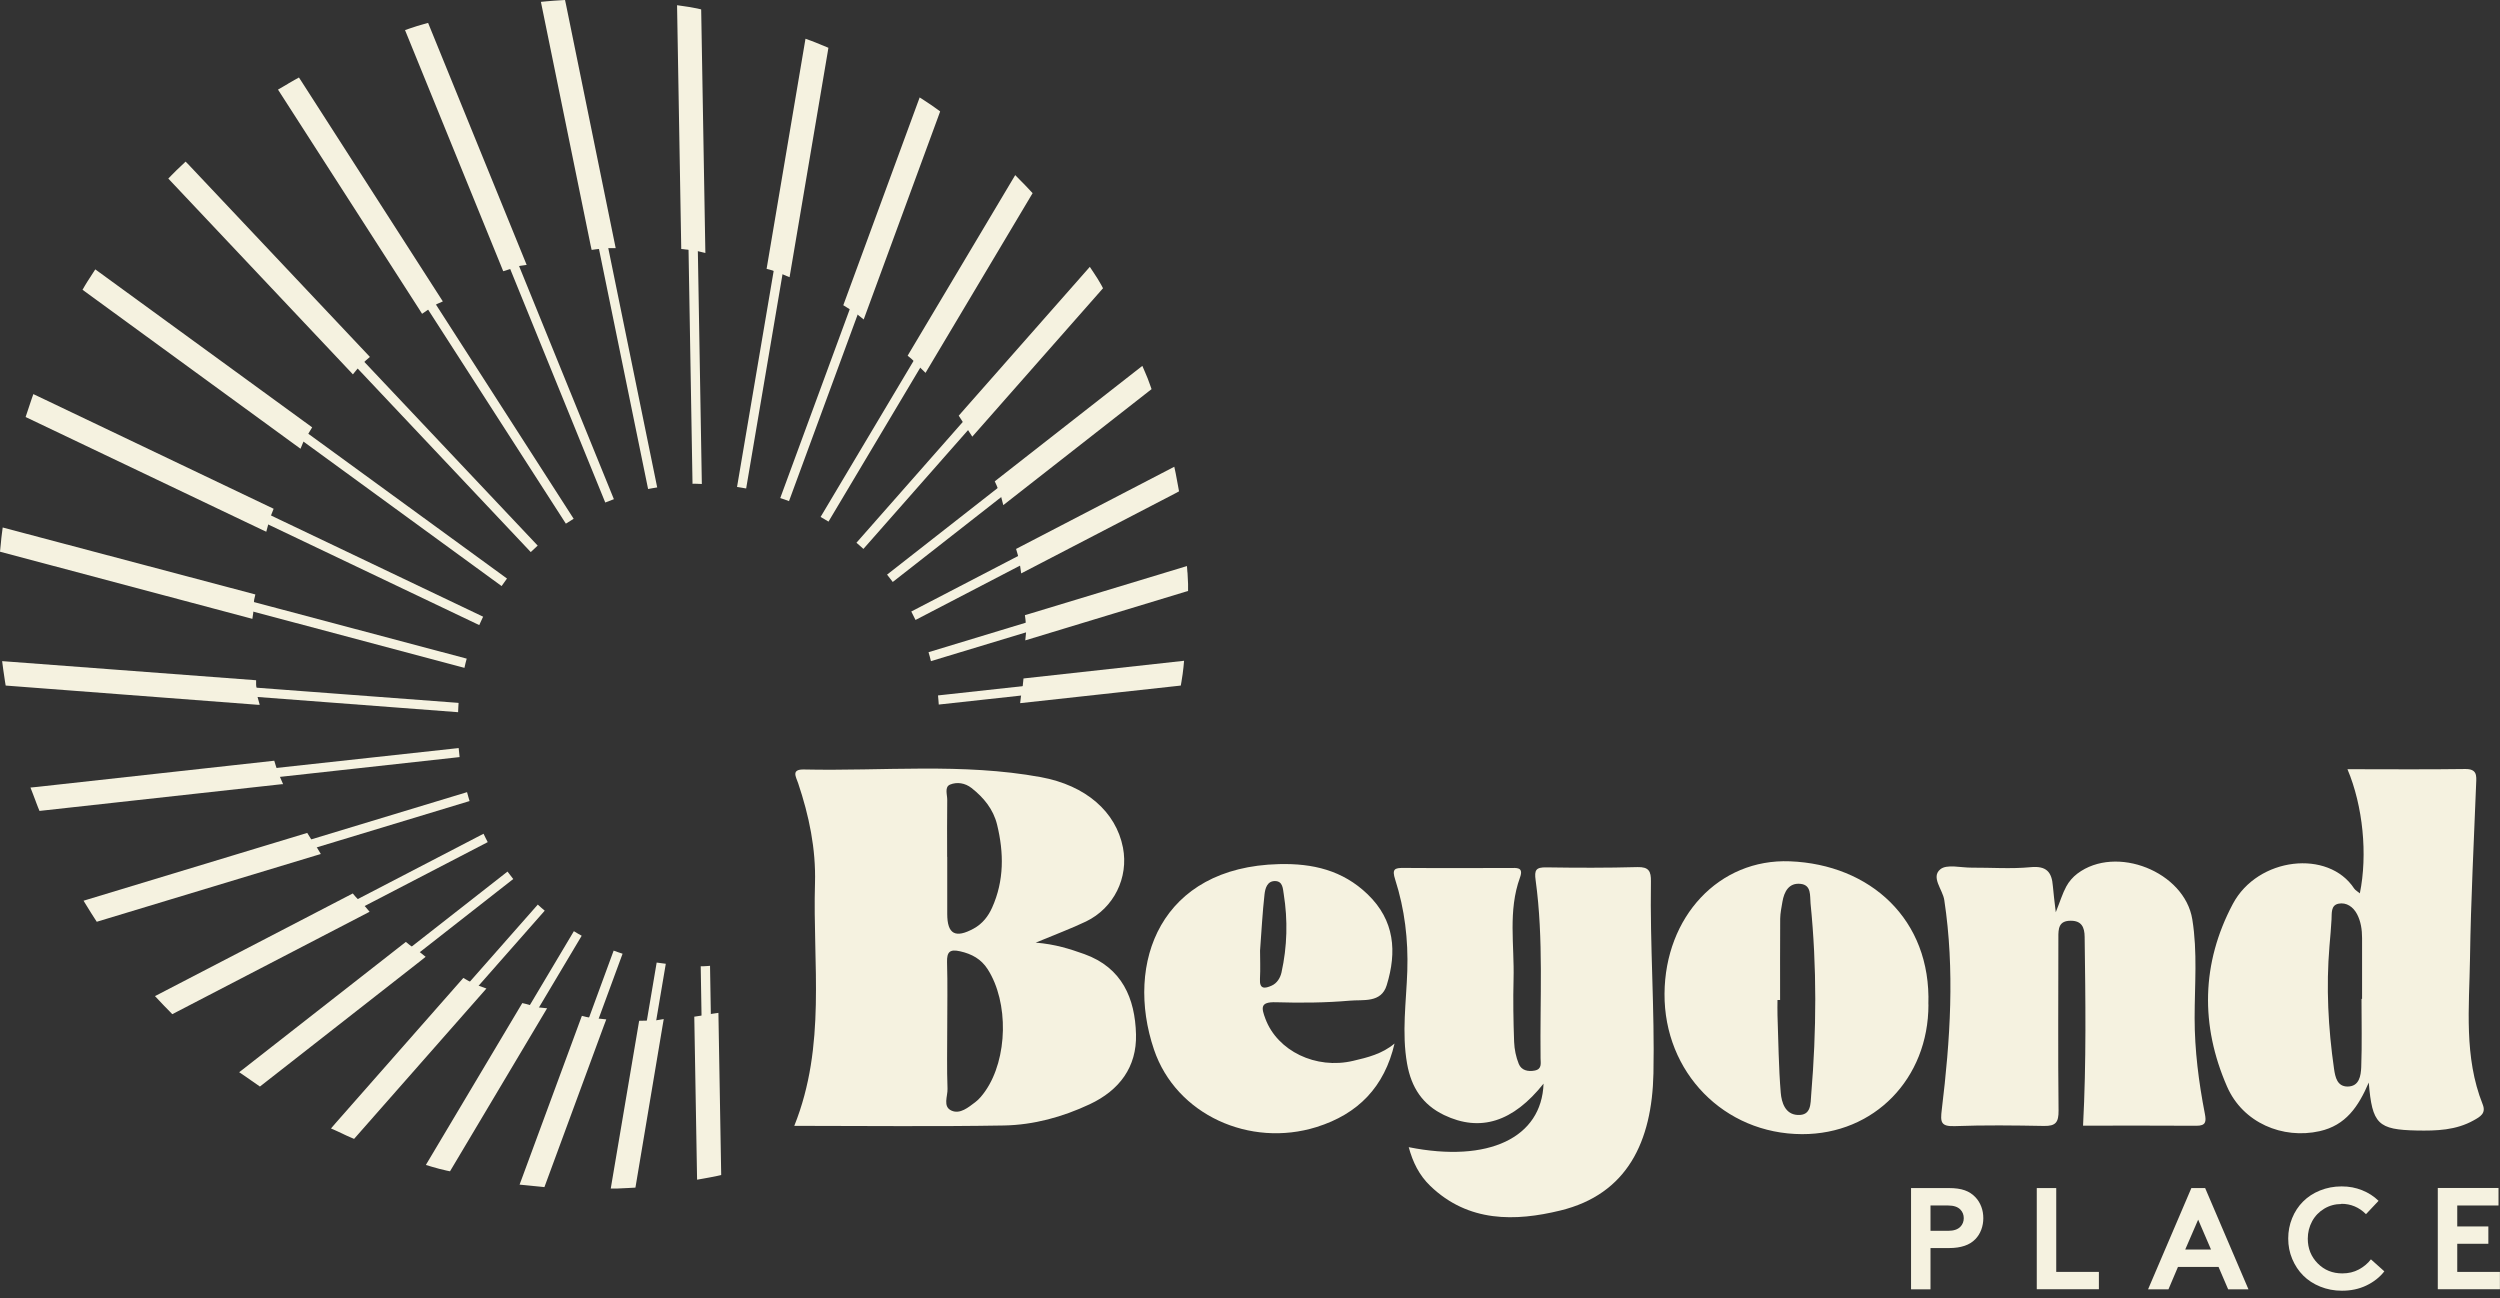 <?xml version="1.0" encoding="utf-8"?>
<svg xmlns="http://www.w3.org/2000/svg" fill="none" height="100%" overflow="visible" preserveAspectRatio="none" style="display: block;" viewBox="0 0 312 162" width="100%">
<rect x="0" y="0" width="312" height="162" fill="#333333" stroke="none"/>
<g id="Links">
<g clip-path="url(#clip0_0_147)" id="Layer_1">
<path d="M99.13 140.495C103.152 130.451 101.409 120.268 101.711 110.236C101.839 105.935 100.967 101.785 99.607 97.74C99.328 96.926 98.712 95.996 100.339 96.031C110.195 96.252 120.086 95.194 129.884 96.984C135.521 98.019 139.275 101.308 140.147 105.784C140.868 109.527 139.02 113.317 135.533 115.002C133.662 115.897 131.709 116.618 129.257 117.641C131.709 117.838 133.522 118.431 135.324 119.071C140.042 120.768 141.658 124.604 141.774 129.091C141.879 133.148 139.717 136.066 135.998 137.81C132.604 139.402 129.012 140.39 125.305 140.46C116.704 140.611 108.092 140.506 99.142 140.506L99.13 140.495ZM118.215 128.324C118.215 130.846 118.157 133.369 118.25 135.88C118.285 136.81 117.622 138.112 118.761 138.612C119.831 139.077 120.853 138.193 121.725 137.542C122.213 137.17 122.62 136.659 122.969 136.159C125.781 132.113 125.909 125.081 123.259 120.954C122.446 119.687 121.272 119.047 119.819 118.722C118.54 118.431 118.157 118.792 118.192 120.082C118.273 122.837 118.215 125.592 118.215 128.347V128.324ZM118.215 106.946C118.215 109.318 118.215 111.677 118.215 114.049C118.215 116.595 119.238 117.129 121.516 115.886C122.62 115.281 123.341 114.339 123.817 113.27C125.328 109.911 125.293 106.412 124.433 102.901C123.957 100.983 122.771 99.541 121.248 98.344C120.435 97.705 119.424 97.565 118.575 97.914C117.843 98.216 118.227 99.181 118.215 99.844C118.18 102.215 118.203 104.575 118.203 106.946H118.215Z" fill="#F5F2E0" id="Vector"/>
<path d="M175.817 143.168C185.766 145.156 192.402 141.994 192.635 135.24C188.834 140.018 184.743 141.32 180.222 139.158C177.537 137.867 176.131 135.717 175.607 132.764C174.922 128.882 175.503 125.034 175.631 121.175C175.759 117.269 175.305 113.467 174.12 109.771C173.701 108.469 174.027 108.306 175.177 108.318C179.606 108.353 184.034 108.318 188.451 108.329C189.206 108.329 190.194 108.143 189.694 109.515C188.183 113.665 189.008 117.966 188.892 122.198C188.823 124.801 188.869 127.417 188.962 130.021C188.997 130.951 189.194 131.916 189.543 132.776C189.869 133.578 190.694 133.776 191.554 133.601C192.449 133.415 192.274 132.695 192.263 132.09C192.17 124.674 192.658 117.234 191.647 109.852C191.472 108.597 191.67 108.225 192.972 108.248C196.761 108.306 200.561 108.318 204.35 108.213C205.78 108.178 206.059 108.736 206.036 110.015C205.908 118.001 206.512 125.987 206.35 133.95C206.175 142.448 203.095 149.039 194.727 151.073C189.113 152.445 183.255 152.573 178.513 148.016C177.107 146.667 176.316 145.04 175.805 143.157L175.817 143.168Z" fill="#F5F2E0" id="Vector_2"/>
<path d="M292.973 95.996C297.994 95.996 302.818 96.043 307.641 95.973C309.141 95.95 309.071 96.775 309.024 97.775C308.745 105.04 308.362 112.305 308.257 119.571C308.164 125.685 307.478 131.893 309.838 137.821C310.291 138.949 309.524 139.367 308.734 139.809C306.502 141.065 304.073 141.134 301.609 141.088C296.774 140.983 296.042 140.297 295.623 135.101C294.31 138.147 292.741 140.437 289.498 141.169C284.884 142.204 279.909 140.135 277.934 135.601C274.598 127.964 274.726 120.222 278.654 112.817C281.769 106.946 290.591 105.982 293.799 110.887C293.95 111.108 294.229 111.247 294.508 111.492C295.495 106.667 294.903 100.588 292.962 95.996H292.973ZM294.717 124.662C294.717 124.662 294.763 124.662 294.787 124.662C294.787 122.128 294.787 119.606 294.787 117.071C294.787 116.025 294.635 114.991 294.159 114.084C293.694 113.2 292.846 112.573 291.834 112.782C290.87 112.991 291.021 113.968 290.974 114.746C290.916 115.851 290.812 116.955 290.719 118.048C290.289 123.186 290.556 128.301 291.288 133.392C291.439 134.439 291.683 135.601 292.985 135.601C294.449 135.589 294.635 134.241 294.682 133.183C294.787 130.347 294.717 127.499 294.717 124.651V124.662Z" fill="#F5F2E0" id="Vector_3"/>
<path d="M256.536 113.909C257.129 112.433 257.408 111.48 257.873 110.631C258.198 110.027 258.698 109.445 259.256 109.027C264.08 105.388 272.634 108.783 273.599 114.735C274.261 118.815 273.889 122.942 273.889 127.045C273.889 131.09 274.401 135.054 275.168 139.007C275.354 139.983 275.295 140.495 274.122 140.495C269.391 140.46 264.661 140.483 259.965 140.483C260.384 132.509 260.267 124.709 260.163 116.908C260.151 115.734 259.791 114.897 258.419 114.909C256.932 114.909 256.873 115.885 256.885 117.013C256.885 124.209 256.827 131.404 256.908 138.6C256.92 140.065 256.56 140.541 255.095 140.518C251.376 140.448 247.657 140.402 243.949 140.541C242.194 140.599 242.147 140.03 242.333 138.495C243.391 129.788 243.972 121.07 242.647 112.328C242.45 111.015 240.95 109.48 242.147 108.492C242.949 107.818 244.728 108.295 246.064 108.283C248.517 108.271 250.981 108.457 253.41 108.225C255.409 108.027 256.071 108.841 256.199 110.596C256.269 111.503 256.397 112.398 256.571 113.933L256.536 113.909Z" fill="#F5F2E0" id="Vector_4"/>
<path d="M240.671 125.371C240.671 134.636 233.895 141.564 224.899 141.541C215.171 141.517 207.663 133.834 207.732 123.999C207.802 114.432 214.509 107.144 223.388 107.492C233.384 107.888 241.02 114.723 240.66 125.359L240.671 125.371ZM222.168 124.801C222.052 124.801 221.935 124.801 221.831 124.801C221.831 125.429 221.808 126.068 221.831 126.696C221.947 129.928 221.97 133.171 222.238 136.391C222.342 137.577 222.784 139.065 224.341 139.146C226.061 139.239 225.945 137.751 226.038 136.6C226.701 128.649 226.759 120.698 225.957 112.758C225.864 111.805 226.096 110.445 224.702 110.305C223.26 110.154 222.668 111.259 222.447 112.537C222.331 113.235 222.18 113.932 222.168 114.641C222.145 118.036 222.156 121.419 222.156 124.813L222.168 124.801Z" fill="#F5F2E0" id="Vector_5"/>
<path d="M174.039 130.23C172.783 135.635 169.506 139.03 164.299 140.657C156 143.249 146.783 139.146 144.017 130.985C140.344 120.128 144.854 108.201 159.615 107.841C163.811 107.736 167.553 108.596 170.68 111.607C174.073 114.874 174.341 118.791 173.062 122.953C172.376 125.208 170.11 124.731 168.46 124.883C165.391 125.15 162.3 125.173 159.22 125.08C157.255 125.022 157.406 125.766 157.929 127.161C159.429 131.148 164.206 133.496 168.878 132.392C170.68 131.974 172.504 131.52 174.027 130.241L174.039 130.23ZM157.255 118.629C157.255 119.651 157.313 120.907 157.244 122.162C157.162 123.511 157.883 123.371 158.697 123.011C159.382 122.709 159.777 122.035 159.929 121.372C160.649 118.129 160.731 114.839 160.207 111.561C160.103 110.921 160.103 109.991 159.161 109.957C158.139 109.922 157.895 110.887 157.813 111.607C157.558 113.862 157.441 116.129 157.255 118.64V118.629Z" fill="#F5F2E0" id="Vector_6"/>
<path d="M243.24 155.757H240.927V160.907H238.498V148.271H243.24C244.031 148.271 244.681 148.364 245.204 148.55C245.728 148.736 246.169 149.027 246.529 149.41C246.843 149.736 247.087 150.131 247.262 150.585C247.436 151.038 247.517 151.526 247.517 152.026C247.517 152.526 247.436 153.002 247.262 153.467C247.087 153.932 246.843 154.316 246.529 154.642C245.82 155.385 244.728 155.757 243.24 155.757ZM240.927 153.607H243.124C243.821 153.607 244.333 153.433 244.658 153.095C244.937 152.805 245.077 152.444 245.077 152.026C245.077 151.608 244.937 151.247 244.658 150.957C244.333 150.619 243.821 150.445 243.124 150.445H240.927V153.607Z" fill="#F5F2E0" id="Vector_7"/>
<path d="M254.189 160.907V148.271H256.618V158.733H261.941V160.896H254.189V160.907Z" fill="#F5F2E0" id="Vector_8"/>
<path d="M270.623 160.907H268.078L273.482 148.271H275.202L280.607 160.907H278.073L276.876 158.117H271.808L270.623 160.907ZM274.331 152.212L272.715 155.943H275.935L274.331 152.212Z" fill="#F5F2E0" id="Vector_9"/>
<path d="M292.206 150.26C291.428 150.26 290.707 150.457 290.068 150.841C289.429 151.225 288.917 151.748 288.557 152.41C288.197 153.073 288.011 153.805 288.011 154.584C288.011 155.816 288.429 156.839 289.254 157.676C290.079 158.513 291.102 158.92 292.323 158.92C293.09 158.92 293.776 158.757 294.38 158.432C294.984 158.106 295.496 157.688 295.891 157.165L297.565 158.664C296.983 159.408 296.24 159.989 295.321 160.431C294.403 160.873 293.38 161.082 292.265 161.082C291.3 161.082 290.405 160.908 289.568 160.571C288.731 160.234 288.022 159.769 287.441 159.187C286.86 158.606 286.407 157.92 286.07 157.118C285.733 156.316 285.57 155.479 285.57 154.572C285.57 153.666 285.733 152.829 286.058 152.027C286.383 151.225 286.837 150.539 287.418 149.957C287.999 149.376 288.696 148.911 289.533 148.574C290.37 148.237 291.265 148.063 292.23 148.063C293.194 148.063 293.996 148.225 294.787 148.539C295.577 148.853 296.263 149.295 296.844 149.864L295.275 151.527C294.415 150.667 293.392 150.236 292.206 150.236V150.26Z" fill="#F5F2E0" id="Vector_10"/>
<path d="M311.814 150.445H306.665V153.061H310.547V155.223H306.665V158.734H311.989V160.896H304.236V148.26H311.814V150.422V150.445Z" fill="#F5F2E0" id="Vector_11"/>
<path d="M86.101 31.212C86.206 31.212 86.322 31.235 86.415 31.247C86.543 31.259 86.671 31.282 86.775 31.282C86.903 31.294 87.019 31.328 87.159 31.363L88.03 31.573L87.507 1.174L87.019 1.058C86.403 0.918 85.776 0.837 85.229 0.756L84.497 0.651L85.02 31.073L86.101 31.201V31.212Z" fill="#F5F2E0" id="Vector_12"/>
<path d="M73.827 31.189L74.42 31.107C74.478 31.107 74.536 31.096 74.641 31.084C74.746 31.084 74.838 31.073 75.001 31.038C75.164 31.003 75.35 31.003 75.571 30.991H75.652C75.768 30.968 75.908 30.968 76.07 30.968H76.838L70.631 0.535L70.515 5.36028e-07L69.957 0.035C69.388 0.07 68.795 0.105 68.214 0.163L67.505 0.232L73.711 30.619L73.839 31.2L73.827 31.189Z" fill="#F5F2E0" id="Vector_13"/>
<path d="M62.798 33.85L63.355 33.676C63.437 33.653 63.518 33.618 63.6 33.595H63.635C63.704 33.56 63.774 33.525 63.832 33.513C63.948 33.478 64.053 33.444 64.204 33.397L64.495 33.304C64.553 33.292 64.611 33.269 64.692 33.234L64.657 33.13L64.727 33.223C64.785 33.2 64.843 33.188 64.913 33.176L65.727 33.06L53.465 2.952L53.43 2.859L52.883 3.01C52.349 3.15 51.768 3.336 51.187 3.534L50.547 3.754L62.577 33.292L62.798 33.839V33.85Z" fill="#F5F2E0" id="Vector_14"/>
<path d="M52.674 39.163L53.406 38.663C53.488 38.605 53.581 38.558 53.674 38.477C53.767 38.407 53.86 38.349 54.011 38.256L54.371 38.035C54.441 37.989 54.511 37.954 54.58 37.919L55.266 37.617L37.634 10.171L37.309 9.671L36.786 9.962C36.519 10.113 36.263 10.264 35.995 10.415L35.891 10.485C35.682 10.601 35.484 10.729 35.275 10.845L34.694 11.182L52.325 38.605L52.674 39.163Z" fill="#F5F2E0" id="Vector_15"/>
<path d="M44.051 46.708L44.516 46.138C44.608 46.01 44.713 45.917 44.818 45.812C44.992 45.626 45.143 45.475 45.329 45.301C45.434 45.196 45.55 45.08 45.666 44.975L46.166 44.545L23.606 20.622L23.165 20.169L22.711 20.599C22.246 21.029 21.828 21.436 21.433 21.843L21.003 22.284L43.551 46.196L44.051 46.731V46.708Z" fill="#F5F2E0" id="Vector_16"/>
<path d="M37.507 55.996L37.82 55.24C37.843 55.17 37.878 55.112 37.937 55.031L38.123 54.694C38.192 54.566 38.262 54.438 38.378 54.287L38.959 53.334L12.436 34.014L11.89 33.618L11.216 34.664C11.007 34.99 10.786 35.316 10.588 35.664L10.298 36.164L37.379 55.914L37.495 55.996H37.507Z" fill="#F5F2E0" id="Vector_17"/>
<path d="M33.229 66.365L33.578 65.075V65.028C33.648 64.854 33.694 64.68 33.776 64.459C33.799 64.366 33.845 64.261 33.892 64.145L34.148 63.494L4.8 49.486L4.161 49.184L3.929 49.847C3.719 50.451 3.545 50.986 3.371 51.52L3.196 52.044L32.544 66.04L33.241 66.365H33.229Z" fill="#F5F2E0" id="Vector_18"/>
<path d="M31.497 77.222L31.602 76.501C31.602 76.431 31.614 76.35 31.625 76.268L31.649 75.896C31.649 75.687 31.66 75.455 31.683 75.245L31.707 75.001C31.707 74.932 31.707 74.873 31.73 74.792L31.869 74.188L1.034 66.016L0.337 65.829L0.244 66.539C0.186 66.934 0.151 67.329 0.116 67.713L0 68.852L30.8 77.047L31.497 77.233V77.222Z" fill="#F5F2E0" id="Vector_19"/>
<path d="M32.415 87.963L32.171 87.091C32.125 86.94 32.102 86.789 32.09 86.626L32.055 86.359C32.032 86.243 32.02 86.115 32.02 85.975V85.836C31.985 85.708 31.974 85.603 31.962 85.475V84.894L1.057 82.569L0.267 82.511L0.406 83.569C0.476 84.104 0.546 84.592 0.627 85.069L0.709 85.557L32.241 87.963H32.404H32.415Z" fill="#F5F2E0" id="Vector_20"/>
<path d="M35.321 97.844L34.764 96.554C34.67 96.344 34.612 96.17 34.519 95.868C34.485 95.775 34.45 95.67 34.415 95.554L34.229 94.938L4.637 98.204L3.801 98.286L4.103 99.064C4.207 99.332 4.312 99.611 4.417 99.89L4.533 100.204C4.603 100.39 4.672 100.576 4.742 100.75L4.928 101.203L35.17 97.867H35.321V97.844Z" fill="#F5F2E0" id="Vector_21"/>
<path d="M40.029 106.562L39.61 105.865C39.564 105.772 39.494 105.691 39.424 105.598L39.401 105.574C39.401 105.574 39.331 105.47 39.285 105.4L39.087 105.121C39.018 105.016 38.948 104.9 38.89 104.83C38.867 104.784 38.832 104.737 38.797 104.679L38.343 103.947L10.925 112.258L10.426 112.41L10.856 113.107C11.228 113.723 11.53 114.188 11.82 114.642L12.076 115.037L39.238 106.818L40.017 106.586L40.029 106.562Z" fill="#F5F2E0" id="Vector_22"/>
<path d="M46.131 113.793L45.608 113.177C45.538 113.096 45.457 113.026 45.34 112.91C45.306 112.875 45.271 112.84 45.224 112.793L45.143 112.712C44.992 112.561 44.841 112.421 44.713 112.27C44.655 112.201 44.596 112.142 44.492 112.038C44.446 111.991 44.399 111.945 44.352 111.887L44.027 111.503L19.48 124.244L19.34 124.313L19.91 124.918C20.259 125.301 20.665 125.708 21.177 126.231L21.502 126.569L46.003 113.851L46.131 113.781V113.793Z" fill="#F5F2E0" id="Vector_23"/>
<path d="M53.128 119.419L52.512 118.92C52.43 118.85 52.337 118.792 52.244 118.722C52.186 118.687 52.128 118.652 52.058 118.582L51.977 118.524C51.826 118.443 51.663 118.327 51.524 118.234L51.233 118.013C51.163 117.966 51.105 117.92 51.047 117.873L50.652 117.548L30.289 133.474L29.847 133.811L30.568 134.299C30.824 134.473 31.079 134.659 31.335 134.834L31.556 134.985C31.719 135.101 31.881 135.217 32.056 135.333L32.439 135.601L52.512 119.896L53.139 119.396L53.128 119.419Z" fill="#F5F2E0" id="Vector_24"/>
<path d="M60.682 123.361L59.799 123.035C59.613 122.965 59.485 122.919 59.322 122.826C59.113 122.733 58.892 122.628 58.66 122.512C58.602 122.489 58.544 122.454 58.451 122.407L57.823 122.047L41.877 140.17L41.307 140.832L42.098 141.181C42.342 141.286 42.586 141.402 42.818 141.518L42.911 141.565C43.19 141.693 43.469 141.832 43.76 141.948L44.19 142.134L60.589 123.5L60.706 123.372L60.682 123.361Z" fill="#F5F2E0" id="Vector_25"/>
<path d="M68.295 125.836L67.296 125.731C67.296 125.731 67.191 125.708 67.145 125.696L67.005 125.662C66.947 125.65 66.889 125.627 66.819 125.615C66.633 125.58 66.471 125.534 66.285 125.476L66.168 125.441C66.168 125.441 66.052 125.406 65.936 125.371L65.843 125.348C65.773 125.324 65.704 125.313 65.634 125.29L65.18 125.185L53.221 145.261L53.151 145.388L53.93 145.621C54.499 145.795 55.103 145.946 55.719 146.086L56.161 146.179L67.958 126.371L68.284 125.824L68.295 125.836Z" fill="#F5F2E0" id="Vector_26"/>
<path d="M74.222 127.057C74.037 127.045 73.839 127.022 73.618 126.987H73.548C73.432 126.964 73.304 126.952 73.176 126.917L72.618 126.778L65.133 147.063L64.843 147.841L67.853 148.144H67.946L75.373 127.987L75.664 127.219L74.234 127.068L74.222 127.057Z" fill="#F5F2E0" id="Vector_27"/>
<path d="M81.556 127.336H81.487C81.278 127.359 81.057 127.371 80.847 127.371L79.766 127.394L76.349 147.574L76.222 148.33H76.989C77.489 148.307 77.988 148.283 78.476 148.26L79.302 148.214L82.684 128.057L82.835 127.173L81.952 127.324C81.824 127.347 81.696 127.359 81.556 127.347V127.336Z" fill="#F5F2E0" id="Vector_28"/>
<path d="M88.646 126.568V126.673L88.623 126.568H88.542C88.542 126.568 88.449 126.603 88.402 126.615L88.042 126.673C87.938 126.696 87.833 126.708 87.705 126.72L86.647 126.882L86.996 147.225L87.786 147.086C88.344 146.981 88.925 146.888 89.495 146.76L90.006 146.644L89.658 126.406L88.937 126.51C88.844 126.534 88.751 126.545 88.658 126.557L88.646 126.568Z" fill="#F5F2E0" id="Vector_29"/>
<path d="M127.734 84.662L127.629 85.673L127.489 86.417C127.489 86.498 127.466 86.568 127.443 86.719C127.431 86.801 127.42 86.87 127.408 86.952L127.315 87.754L147.062 85.592L147.364 85.557L147.446 85.08C147.562 84.394 147.643 83.813 147.701 83.243L147.771 82.465L128.245 84.615L127.734 84.673V84.662Z" fill="#F5F2E0" id="Vector_30"/>
<path d="M148.19 71.445L148.132 70.643L128.431 76.618L127.908 76.769L127.978 77.315C128.001 77.443 128.001 77.571 128.013 77.722V77.862C128.036 77.989 128.036 78.129 128.048 78.257V78.489C128.048 78.652 128.048 78.815 128.048 78.966L127.955 79.919L147.981 73.839L148.271 73.758V72.886C148.248 72.41 148.236 71.91 148.201 71.445H148.19Z" fill="#F5F2E0" id="Vector_31"/>
<path d="M126.804 68.503L126.955 69.015C127.013 69.189 127.048 69.34 127.083 69.515C127.152 69.747 127.187 69.945 127.211 70.142C127.211 70.224 127.234 70.305 127.269 70.445C127.28 70.514 127.303 70.584 127.315 70.665L127.443 71.561L146.737 61.54L147.143 61.319L147.016 60.622C146.923 60.11 146.83 59.576 146.725 59.064L146.551 58.25L127.28 68.259L126.815 68.503H126.804Z" fill="#F5F2E0" id="Vector_32"/>
<path d="M124.142 60.064L124.351 60.517C124.351 60.517 124.386 60.61 124.409 60.657L124.433 60.715C124.467 60.808 124.502 60.901 124.549 61.005C124.653 61.226 124.735 61.424 124.805 61.645L124.851 61.773C124.898 61.877 124.944 61.982 124.967 62.098L125.211 63.04L143.354 48.846L143.715 48.567L143.564 48.137C143.331 47.463 143.11 46.905 142.889 46.417L142.564 45.661L124.537 59.762L124.142 60.075V60.064Z" fill="#F5F2E0" id="Vector_33"/>
<path d="M119.644 51.869L121.26 54.368L121.341 54.496L137.601 36.036L137.659 35.978L137.45 35.583C137.171 35.071 136.869 34.594 136.474 34.002L136.009 33.304L119.981 51.497L119.656 51.869H119.644Z" fill="#F5F2E0" id="Vector_34"/>
<path d="M113.286 44.406L113.717 44.755C113.775 44.801 113.821 44.848 113.879 44.906L113.937 44.964C113.937 44.964 114.019 45.045 114.112 45.127C114.251 45.266 114.391 45.406 114.518 45.545C114.635 45.685 114.751 45.789 114.925 45.964L115.506 46.533L128.826 24.179L128.873 24.109L128.547 23.761C128.14 23.319 127.722 22.889 127.28 22.447L126.699 21.854L113.449 44.092L113.275 44.394L113.286 44.406Z" fill="#F5F2E0" id="Vector_35"/>
<path d="M106.708 39.023C106.824 39.105 106.975 39.209 107.091 39.314L107.789 39.872L117.168 14.356L117.331 13.903L116.948 13.624C116.471 13.275 115.96 12.926 115.437 12.589L114.774 12.159L105.418 37.617L105.243 38.093L106.138 38.651C106.359 38.791 106.522 38.896 106.696 39.035L106.708 39.023Z" fill="#F5F2E0" id="Vector_36"/>
<path d="M96.678 33.851H96.713C96.887 33.921 97.096 33.99 97.317 34.095L98.538 34.595L103.303 6.464L103.384 5.964L102.373 5.545C102.001 5.394 101.618 5.231 101.234 5.092L100.525 4.836L95.69 33.444L95.667 33.549L96.225 33.7C96.364 33.735 96.527 33.793 96.69 33.863L96.678 33.851Z" fill="#F5F2E0" id="Vector_37"/>
<path d="M63.286 72.212L37.971 53.764L37.785 53.624L37.646 53.81C37.541 53.961 37.448 54.112 37.355 54.263L37.158 54.589L62.6 73.142C62.821 72.828 63.041 72.514 63.274 72.2L63.286 72.212Z" fill="#F5F2E0" id="Vector_38"/>
<path d="M67.098 68.085L45.026 44.696L44.875 44.534L44.701 44.685C44.538 44.836 44.376 44.999 44.19 45.196L44.039 45.359L66.238 68.899C66.517 68.631 66.808 68.352 67.098 68.097V68.085Z" fill="#F5F2E0" id="Vector_39"/>
<path d="M71.596 64.749L54.057 37.466L53.929 37.269L53.546 37.513C53.407 37.594 53.267 37.687 53.139 37.792L52.965 37.919L70.62 65.354C70.934 65.144 71.259 64.947 71.584 64.749H71.596Z" fill="#F5F2E0" id="Vector_40"/>
<path d="M57.242 93.357L33.915 95.903L33.636 95.938L33.718 96.205C33.788 96.449 33.869 96.659 33.962 96.891L34.032 97.054L57.358 94.485C57.312 94.113 57.277 93.729 57.242 93.357Z" fill="#F5F2E0" id="Vector_41"/>
<path d="M60.299 76.966L33.276 64.074L33.055 63.97L32.962 64.191C32.869 64.4 32.799 64.632 32.73 64.888L32.672 65.074L59.811 78.012C59.973 77.663 60.124 77.303 60.299 76.954V76.966Z" fill="#F5F2E0" id="Vector_42"/>
<path d="M57.219 87.719L31.405 85.778L31.149 85.754V86.01C31.149 86.173 31.184 86.336 31.207 86.499C31.207 86.568 31.23 86.65 31.242 86.731L31.265 86.917L57.172 88.882C57.195 88.498 57.195 88.103 57.23 87.731L57.219 87.719Z" fill="#F5F2E0" id="Vector_43"/>
<path d="M76.617 62.308L64.529 32.584L64.448 32.386L63.937 32.549C63.82 32.584 63.704 32.63 63.576 32.665L63.332 32.735L75.536 62.715C75.896 62.563 76.257 62.436 76.617 62.296V62.308Z" fill="#F5F2E0" id="Vector_44"/>
<path d="M58.242 82.197L31.091 74.978L30.824 74.909L30.8 75.188C30.777 75.397 30.765 75.676 30.765 75.931V76.106L57.963 83.348C58.056 82.964 58.125 82.581 58.242 82.209V82.197Z" fill="#F5F2E0" id="Vector_45"/>
<path d="M82.021 60.843L75.78 30.317L75.745 30.131H75.547C75.303 30.131 75.059 30.131 74.804 30.201L74.583 30.247L80.882 61.029C81.254 60.947 81.638 60.901 82.01 60.831L82.021 60.843Z" fill="#F5F2E0" id="Vector_46"/>
<path d="M107.754 68.504L121.318 53.101L121.434 52.962L120.76 51.973L106.883 67.736C107.173 67.992 107.475 68.236 107.754 68.504Z" fill="#F5F2E0" id="Vector_47"/>
<path d="M111.415 72.63L125.525 61.587L125.653 61.482L125.606 61.331C125.537 61.122 125.455 60.889 125.327 60.634L125.2 60.366L110.706 71.712C110.95 72.014 111.183 72.317 111.415 72.63Z" fill="#F5F2E0" id="Vector_48"/>
<path d="M114.275 77.362L127.954 70.248L128.094 70.178L128.071 70.015C128.047 69.771 127.989 69.538 127.908 69.259L127.827 68.992L113.728 76.316C113.914 76.664 114.089 77.013 114.251 77.362H114.275Z" fill="#F5F2E0" id="Vector_49"/>
<path d="M103.396 65.098L115.216 45.266L115.309 45.115L115.193 44.987C115.042 44.813 114.879 44.673 114.728 44.522L114.472 44.267L102.408 64.516C102.733 64.714 103.082 64.888 103.396 65.098Z" fill="#F5F2E0" id="Vector_50"/>
<path d="M58.299 98.856L38.285 104.924L37.983 105.017L38.657 106.016L58.602 99.972C58.485 99.611 58.392 99.228 58.288 98.867L58.299 98.856Z" fill="#F5F2E0" id="Vector_51"/>
<path d="M98.467 62.541L107.289 38.571L107.347 38.42L107.219 38.315C107.057 38.175 106.847 38.036 106.603 37.885L106.359 37.745L97.375 62.157C97.735 62.285 98.107 62.389 98.467 62.541Z" fill="#F5F2E0" id="Vector_52"/>
<path d="M86.682 60.366C86.984 60.366 87.287 60.39 87.589 60.401L87.077 30.456H86.868C86.752 30.433 86.647 30.422 86.531 30.398C86.415 30.387 86.287 30.363 86.171 30.352L85.915 30.328L86.426 60.378C86.508 60.378 86.589 60.366 86.682 60.366Z" fill="#F5F2E0" id="Vector_53"/>
<path d="M93.121 60.959L97.805 33.351L97.631 33.281C97.41 33.188 97.178 33.095 96.957 33.025L96.701 32.944L91.982 60.773C92.354 60.831 92.738 60.889 93.11 60.959H93.121Z" fill="#F5F2E0" id="Vector_54"/>
<path d="M81.952 120.128L80.627 127.963L80.58 128.242H80.859C81.103 128.242 81.336 128.23 81.58 128.207L81.754 128.184L83.091 120.279C82.707 120.233 82.335 120.186 81.952 120.128Z" fill="#F5F2E0" id="Vector_55"/>
<path d="M128.873 77.734L128.827 77.466L115.879 81.395C115.995 81.756 116.088 82.139 116.181 82.511L128.734 78.71L128.896 78.664V78.257C128.896 78.082 128.885 77.908 128.861 77.734H128.873Z" fill="#F5F2E0" id="Vector_56"/>
<path d="M117.157 87.928L128.315 86.708L128.535 85.534L117.064 86.789C117.11 87.161 117.122 87.545 117.157 87.928Z" fill="#F5F2E0" id="Vector_57"/>
<path d="M67.121 112.886L58.253 122.953L58.055 123.174L58.311 123.313C58.532 123.43 58.764 123.546 58.985 123.639L59.136 123.697L67.981 113.653C67.679 113.409 67.4 113.142 67.109 112.886H67.121Z" fill="#F5F2E0" id="Vector_58"/>
<path d="M60.345 104.051L44.12 112.479L43.852 112.619L44.05 112.839C44.213 113.025 44.387 113.188 44.585 113.374L44.701 113.49L60.868 105.097C60.682 104.76 60.52 104.4 60.345 104.051Z" fill="#F5F2E0" id="Vector_59"/>
<path d="M63.321 108.783L50.908 118.501L50.664 118.699L51.001 118.943C51.175 119.059 51.361 119.199 51.559 119.303L51.698 119.373L64.053 109.701C63.809 109.399 63.577 109.085 63.344 108.783H63.321Z" fill="#F5F2E0" id="Vector_60"/>
<path d="M71.619 116.211L65.68 126.185L66.052 126.29C66.261 126.348 66.447 126.406 66.656 126.441L66.819 126.476L72.595 116.781C72.258 116.595 71.933 116.409 71.619 116.211Z" fill="#F5F2E0" id="Vector_61"/>
<path d="M76.582 118.641L73.316 127.534L73.223 127.801L73.502 127.848C73.758 127.894 74.002 127.906 74.246 127.929H74.42L77.698 119.024C77.326 118.897 76.954 118.78 76.594 118.641H76.582Z" fill="#F5F2E0" id="Vector_62"/>
<path d="M87.705 120.593C87.624 120.593 87.531 120.593 87.449 120.593L87.566 127.626L87.821 127.591C87.949 127.58 88.077 127.556 88.193 127.533C88.298 127.51 88.402 127.498 88.519 127.487L88.728 127.463L88.612 120.535C88.309 120.547 88.019 120.593 87.705 120.593Z" fill="#F5F2E0" id="Vector_63"/>
</g>
</g>
<defs>
<clipPath id="clip0_0_147">
<rect fill="white" height="161.082" width="312"/>
</clipPath>
</defs>
</svg>